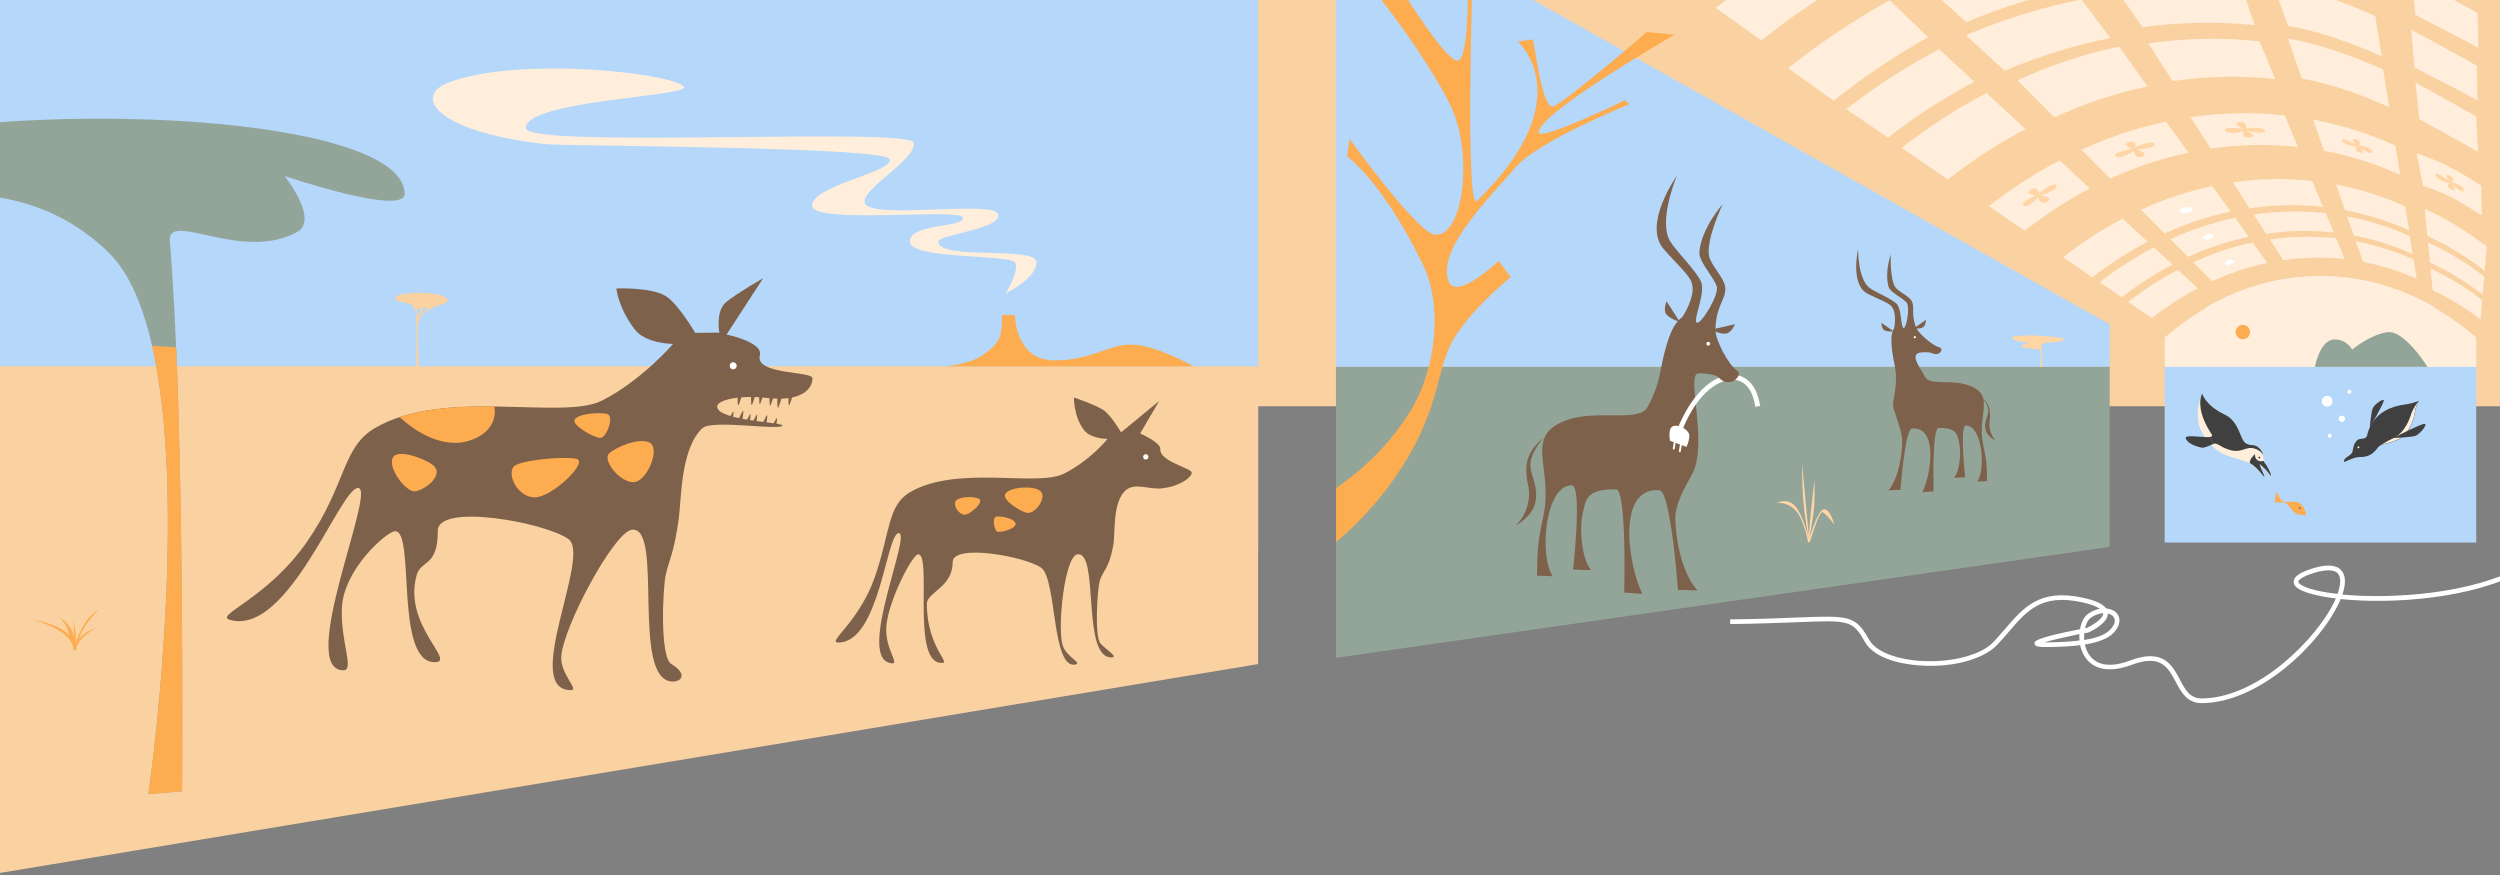 <svg width="1600" height="560" xmlns="http://www.w3.org/2000/svg">
 <rect width="100%" height="100%" fill="#808080" stroke="none"/>
 <style type="text/css">.st0{fill:#FFFFFF;}
	.st1{fill:#FAD1A0;}
	.st2{fill:#B4D7FA;}
	.st3{fill:#FFD5A6;}
	.st4{fill:#FFEEDB;}
	.st5{fill:#FDAC4F;}
	.st6{fill:#7D614A;}
	.st7{fill:#404040;}
	.st8{fill:#93A598;}
	.st9{clip-path:url(#SVGID_2_);}
	.st10{fill:none;stroke:#FFFFFF;stroke-width:3;stroke-miterlimit:10;}</style>

 <g>
  <title>background</title>
  <rect fill="none" id="canvas_background" height="562" width="1602" y="-1" x="-1"/>
 </g>
 <g>
  <title>Layer 1</title>
  <g id="svg_1">
   <path id="svg_2" d="m1409,450c-9.3,0 -13,-7 -16.6,-13.7c-4.9,-9.2 -9.5,-17.9 -28.4,-10.7c-6.8,2.6 -23.4,7 -30.7,-7c-0.9,-1.8 -1.6,-3.7 -2,-5.7c-5.5,0.7 -12.1,1.1 -19.9,1.2c-7.2,0.1 -9.2,-0.4 -9.3,-2.2c-0.1,-1.4 -0.3,-3.5 29.1,-9.2c0.8,-4.4 2.6,-8.1 5.4,-10c2.4,-1.7 4.9,-2.6 7.3,-3.1c-1.9,-1.3 -5.4,-2.9 -11.7,-4.2c-25.6,-5.5 -34.9,5.3 -46.7,19.1c-2.4,2.8 -4.8,5.6 -7.5,8.4c-8.1,8.6 -29.3,15.6 -54.4,12.5c-15.2,-1.9 -25.9,-7.1 -30.2,-14.8c-7.7,-13.8 -10.4,-13.7 -42.9,-12.4c-11,0.4 -24.8,1 -43.2,1.2l0,-3c18.4,-0.2 32.1,-0.7 43.1,-1.2c32.8,-1.3 37.1,-1.4 45.7,14c3.7,6.7 13.9,11.5 27.9,13.3c20.9,2.6 43.2,-2.4 51.8,-11.6c2.6,-2.8 5,-5.6 7.4,-8.3c11.9,-13.9 22.2,-26 49.6,-20.1c8.1,1.7 13.1,4 15.1,6.9c2.5,0.2 4.6,1.1 6.1,2.3c2.6,2.3 3.2,5.8 1.5,9.3c-2.9,5.9 -9.2,9.6 -21.2,11.5c0.4,1.7 0.9,3.3 1.7,4.8c4.4,8.5 14,10.4 27,5.5c21.4,-8.1 27.1,2.7 32.1,12.1c3.4,6.5 6.4,12.1 13.9,12.1c16,0 34.5,-7.9 52,-22.3c14.7,-12.1 27.6,-27.7 33.6,-40.9c0.1,-0.3 0.2,-0.5 0.3,-0.8c-11.5,-1.4 -20.2,-3.7 -24.2,-6.4c-2.6,-1.8 -2.9,-3.7 -2.7,-4.9c0.5,-3.1 4.5,-5.6 12.7,-8.1c8.7,-2.6 14.7,-2.1 17.8,1.5c2.8,3.2 3,8.5 0.6,15.4c32.1,3.1 83.7,-0.5 115.2,-18.3l1.5,2.6c-32.8,18.5 -85.1,22 -117.8,18.6c-0.2,0.5 -0.5,1.1 -0.7,1.7c-12.3,27.1 -51.8,64.9 -88.3,64.9zm-100.7,-38.9c0.8,0 1.9,0 3.1,0c7.7,-0.1 14.1,-0.5 19.5,-1.2c-0.1,-1.4 -0.2,-2.7 -0.1,-4.1c-9,1.9 -17.8,3.9 -22.5,5.3zm25.6,-5.8c-0.1,1.4 -0.1,2.8 0,4.3c10.7,-1.7 16.5,-4.8 18.9,-9.8c1.1,-2.3 0.8,-4.3 -0.8,-5.7c-0.8,-0.7 -1.8,-1.2 -3,-1.4c0.1,6.3 -11.1,11.5 -12.4,12.1l-0.3,0.1c-0.8,0.1 -1.6,0.2 -2.4,0.4zm12.1,-12.9c-2.4,0.2 -5.1,1 -7.7,2.8c-1.8,1.2 -3.2,3.8 -3.9,6.9c0.4,-0.1 0.8,-0.1 1.1,-0.2c4.3,-2 10.8,-6.2 10.5,-9.5c0,0 0,0 0,0zm144.2,-27.4c-2.4,0 -5.3,0.5 -8.7,1.5c-9.7,2.9 -10.5,5.3 -10.6,5.7c-0.1,0.7 0.9,1.5 1.5,1.9c3.8,2.6 12.3,4.7 23.6,6c2.2,-6.1 2.3,-10.7 0.2,-13.1c-1.1,-1.3 -3.2,-2 -6,-2z" class="st0"/>
  </g>
  <rect id="svg_3" height="331" width="1490.6" class="st1" y="-71" x="109.9"/>
  <polygon id="svg_4" points="1385.4,230.9 1385.4,347.2 1584.8,347.2 1584.8,229.7 " class="st2"/>
  <polygon id="svg_5" points="855,234.8 1350.2,234.8 1350.2,207.6 855,-71 " class="st2"/>
  <path id="svg_6" d="m1305.4,237.5c0,0 1.8,-13.7 -0.5,-13.9c-2.2,-0.3 -11.3,-0.8 -11.2,-1.9c0,-1.3 4.9,-2.2 4.9,-2.2s-11,-1.1 -11,-3.3c0,-3 33.2,-1 33.2,0.9c0,2.7 -14.3,1.1 -14.3,4c0,2.8 0.6,14.7 0.6,14.7l-1.7,1.7z" class="st3"/>
  <path id="svg_7" d="m1385.4,216l0,18.8l172.9,0l0,-38.2c-22.3,-12.8 -46.9,-19.9 -72.8,-19.9c-37,0 -71.4,14.5 -100.1,39.3z" class="st4"/>
  <path id="svg_8" d="m1584.8,216l0,18.8l-172.9,0l0,-38.2c22.3,-12.8 46.9,-19.9 72.8,-19.9c37,0 71.4,14.5 100.1,39.3z" class="st4"/>
  <ellipse id="svg_9" ry="1.3" rx="1.3" cy="278.9" cx="1491" class="st0"/>
  <circle id="svg_10" r="2" cy="268" cx="1498.8" class="st0"/>
  <circle id="svg_11" r="3.4" cy="256.8" cx="1489.4" class="st0"/>
  <path id="svg_12" d="m1504.9,250.7c0,0.7 -0.6,1.3 -1.3,1.3c-0.7,0 -1.3,-0.6 -1.3,-1.3c0,-0.7 0.6,-1.3 1.3,-1.3c0.7,0 1.3,0.6 1.3,1.3z" class="st0"/>
  <g id="svg_13">
   <path id="svg_14" d="m1470.2,329c-2.9,-1.1 -5.4,-6 -7.7,-7.2c-1.2,-0.6 -6.6,-0.2 -6.6,-0.2l0.9,-7.2c0,0 2.7,6.1 4.7,6.7c0.9,0.3 6.6,-0.2 8.3,0.1c4,0.7 6.2,6.6 6.2,8.5c0,0.1 -3.9,0 -5.8,-0.7z" class="st5"/>
   <circle id="svg_15" r="0.6" cy="325.1" cx="1471.8" class="st6"/>
  </g>
  <path id="svg_16" d="m1424,265.4c9.3,4.5 9.5,15.8 13.2,18.2c3.7,2.4 5.5,-0.2 8.9,3.4c3.9,4.1 1.5,7.3 3.3,9.4c1.8,2 4.9,8.1 3.8,8.4c0,0 -1.3,-2.1 -3.3,-4.2c-1.8,-1.9 -3.7,-3.5 -3.7,-3.5s0.2,1.4 1.2,3.7c0.9,1.9 2.2,4.5 1.8,4.6c-0.7,0.1 -4.7,-7 -11.1,-9.7c-9.2,-3.9 -18.7,-2.4 -28.2,-17.9c-7.3,-11.8 -0.5,-25.8 -0.5,-25.8s1.7,7.2 14.6,13.4z" class="st4"/>
  <ellipse id="svg_17" ry="0.6" rx="0.6" cy="292.5" cx="1446" class="st7" transform="matrix(0.618,-0.786,0.786,0.618,322.433,1248.637) "/>
  <path id="svg_18" d="m1448.8,295c-0.9,0.2 -2.6,0.5 -3.9,-0.4c-2.1,-1.4 -1.7,-4.1 -1.7,-4.1s-2.3,2.4 -2.9,3.7c-0.3,0.6 -0.4,1.4 -0.5,2.1c5.4,3.1 8.8,9 9.4,8.9c0.4,0 -1,-2.7 -1.8,-4.6c-1,-2.3 -1.2,-3.7 -1.2,-3.7s1.9,1.7 3.7,3.5c2,2.1 3.3,4.2 3.3,4.2c1,-0.3 -2.1,-6.4 -3.8,-8.4c-0.3,-0.3 -0.5,-0.7 -0.6,-1.2z" class="st7"/>
  <path id="svg_19" d="m1414.2,279.7c-4.5,0.5 -16.5,-2 -15.3,1c0.6,1.7 3.3,4.3 10.1,5.8c1.8,0.4 5.2,-1.5 7.9,-2.5" class="st7"/>
  <path id="svg_20" d="m1415.5,278c0.7,1.1 0,1.5 -1.4,1.7l2.7,4.3c1.8,-0.6 4.5,1.6 6.4,2.5c12.1,5.6 13.1,-2.2 20.9,1c2.3,1 3.7,2.5 4.3,3.8c-0.2,-1.3 -0.8,-2.7 -2.3,-4.3c-3.4,-3.5 -5.2,-1 -8.9,-3.4c-3.7,-2.4 -3.9,-13.7 -13.2,-18.2c-12.9,-6.1 -14.6,-13.6 -14.6,-13.6s-0.3,0.5 -0.6,1.5c-1,3.1 -2.1,11.4 6.7,24.7z" class="st7"/>
  <g id="svg_21">
   <path id="svg_22" d="m1516.6,273.8c0,0 0.9,-10.2 2,-12.6c1,-2.3 6.5,-6.3 7,-5c0.5,1.2 -9,17.6 -9,17.6z" class="st7"/>
   <path id="svg_23" d="m1541,258.6c-4.3,0.7 -21.8,1.9 -26.1,20.2c-0.7,2.8 -4.4,1.3 -6.2,2.9c-2.7,2.5 -2.6,5.3 -3.1,7.3c-0.7,2.8 -5.7,3.7 -5.5,6.4c0.1,0.9 6.1,-3 10.1,-2.9c8.1,0.2 10.5,-5 12.2,-6.7c2,-2.1 10.9,-2.2 15.5,-6.5c6.9,-6.4 7.4,-14.7 8.1,-17.6c0.7,-3 2.2,-5.2 2.2,-5.2s-4.2,1.6 -7.2,2.1z" class="st7"/>
   <path id="svg_24" d="m1531.2,280.7c-2.8,1.3 -6.1,3.3 -7.8,4.3c3.2,-1.5 10.4,-2.1 14.4,-5.8c6.9,-6.4 7.4,-14.6 8.1,-17.6c0.7,-3 2.2,-5.2 2.2,-5.2s-2.9,3.4 -4.7,7.9c-0.9,2.7 -3.9,12.8 -12.2,16.4z" class="st4"/>
   <path id="svg_25" d="m1531.7,280.3c0,0 11.5,-0.4 14.3,-1.4c2.6,-1 7.5,-6.9 6,-7.6c-1.4,-0.8 -20.3,9 -20.3,9z" class="st7"/>
   <circle id="svg_26" r="0.6" cy="286.3" cx="1509.4" class="st0"/>
  </g>
  <path id="svg_27" d="m1553.6,234.8l-72.1,0c0,0 3.3,-17.7 12.8,-17.6c7.6,0.1 11.1,6.5 11.1,6.5s11.1,-9.3 22.2,-11.1c11.2,-1.8 26,22.2 26,22.2z" class="st8"/>
  <circle id="svg_28" r="4.6" cy="212.5" cx="1435.4" class="st5"/>
  <g id="svg_29">
   <polygon id="svg_30" points="855,421 1350.2,350 1350.2,234.8 855,234.8  " class="st8"/>
  </g>
  <path id="svg_31" d="m1432.8,72.5c-10.4,0.2 -20.7,1 -30.9,2.5c4.3,6.6 8.6,13.3 13,20.1c9.3,-1.4 18.8,-2.1 28.4,-2.3c9.2,-0.2 18.4,0.3 27.4,1.3l-8.4,-20.2c-9.7,-1.1 -19.5,-1.6 -29.5,-1.4z" class="st4"/>
  <path id="svg_32" d="m1411.9,24.8c-12.4,0.2 -24.8,1.2 -37,3c5.1,7.9 10.3,15.9 15.6,24.1c11.2,-1.6 22.5,-2.6 34,-2.8c11.1,-0.2 20.9,0.4 31.7,1.5l-10.1,-24.2c-11.6,-1.2 -22.3,-1.8 -34.2,-1.6z" class="st4"/>
  <path id="svg_33" d="m1394.2,-9.6c-13.4,0.2 -26.7,1.3 -39.8,3c5.5,7.9 11.1,15.9 16.8,24c12.1,-1.6 24.3,-2.6 36.6,-2.8c11.9,-0.2 23.7,0.3 35.3,1.5l-8.8,-25.3c-12.6,-1.1 -27.2,-0.6 -40.1,-0.4z" class="st4"/>
  <path id="svg_34" d="m1386.3,77.8c-18.6,3.9 -36.7,10 -54.2,18l18.4,18.5c16.2,-7.4 32.9,-13 50.1,-16.6l-14.3,-19.9z" class="st4"/>
  <path id="svg_35" d="m1487.4,96.5c16.9,3.2 33.1,8.4 48.7,15.4l-3,-18.8c-16.8,-7.5 -34.4,-13.1 -52.7,-16.6l7,20z" class="st4"/>
  <path id="svg_36" d="m1318.1,102.6c-15.7,8.3 -30.8,18.1 -45.2,29.3l22.9,15.8c13.3,-10.4 27.3,-19.5 41.7,-27.1l-19.4,-18z" class="st4"/>
  <path id="svg_37" d="m1415.7,180c11.4,-5.2 23.2,-9.2 35.4,-11.7l-9.4,-13.1c-13.1,2.8 -25.8,7 -38.1,12.7l12.1,12.1z" class="st4"/>
  <path id="svg_38" d="m1452.7,153.3c2.9,4.4 5.7,8.8 8.6,13.2c6.6,-0.9 13.2,-1.5 19.9,-1.6c6.6,-0.1 13.1,0.2 19.4,0.9l-5.5,-13.3c-6.8,-0.8 -13.8,-1.1 -20.8,-1c-7.3,0.1 -14.5,0.7 -21.6,1.8z" class="st4"/>
  <path id="svg_39" d="m1512.4,167.6c11.9,2.3 23.4,5.9 34.3,10.9l-2,-12.4c-11.8,-5.3 -24.2,-9.2 -37,-11.7l4.7,13.2z" class="st4"/>
  <path id="svg_40" d="m1377.1,203.6c9.4,-7.3 19.3,-13.7 29.5,-19.1l-12.8,-11.8c-11,5.8 -21.7,12.7 -31.8,20.6l15.1,10.3z" class="st4"/>
  <path id="svg_41" d="m1343.8,180.6l14.1,9.7c10.3,-8.1 21.2,-15.1 32.5,-21l-11.9,-11c-12.1,6.3 -23.7,13.8 -34.7,22.3z" class="st4"/>
  <path id="svg_42" d="m1502.1,138.5l4.3,12.2c13.1,2.5 25.7,6.5 37.7,11.9l-1.8,-11.5c-12.8,-5.7 -26.2,-10 -40.2,-12.6z" class="st4"/>
  <path id="svg_43" d="m1389,153.1l11.3,11.3c12.5,-5.7 25.5,-10.1 38.9,-12.9l-8.7,-12.2c-14.3,3.1 -28.2,7.7 -41.5,13.8z" class="st4"/>
  <path id="svg_44" d="m1465.7,135.4c-7.9,0.1 -15.7,0.8 -23.4,1.9c2.7,4.1 5.3,8.2 8,12.3c7.2,-1 14.6,-1.7 22,-1.8c7.2,-0.1 14.3,0.3 21.3,1l-5.1,-12.3c-7.6,-0.9 -15.1,-1.3 -22.8,-1.1z" class="st4"/>
  <path id="svg_45" d="m1486.7,132.4l-6.9,-16.6c-8.2,-0.9 -16.5,-1.3 -25,-1.2c-8.7,0.1 -17.3,0.9 -25.8,2.1c3.6,5.5 7.1,11 10.7,16.6c7.9,-1.1 15.8,-1.8 23.8,-2c7.9,-0.1 15.6,0.3 23.2,1.1z" class="st4"/>
  <path id="svg_46" d="m1539.3,132.1c-14.1,-6.4 -29,-11.1 -44.3,-14l5.8,16.4c14.2,2.7 27.9,7 41,12.9l-2.5,-15.3z" class="st4"/>
  <path id="svg_47" d="m1415.9,119.1c-15.7,3.3 -30.9,8.4 -45.7,15.1l15.1,15.2c13.6,-6.2 27.8,-10.9 42.3,-14l-11.7,-16.3z" class="st4"/>
  <path id="svg_48" d="m1374.5,154.7l-16,-14.8c-13.2,6.9 -25.9,15.2 -38.1,24.7l18.7,12.9c11.3,-8.8 23.1,-16.4 35.4,-22.8z" class="st4"/>
  <path id="svg_49" d="m1473.2,50.3c20.1,3.8 37.4,10 55.9,18.3l-3.9,-24.1c-20.2,-9 -39.2,-15.8 -61,-19.9l9,25.7z" class="st4"/>
  <path id="svg_50" d="m1464.3,16.5c21.5,4.1 40.2,10.7 60,19.6l-4.1,-25.8c-21.6,-9.7 -42.1,-16.9 -65.6,-21.3l9.7,27.5z" class="st4"/>
  <path id="svg_51" d="m1246.6,114.9c15.8,-12.4 32.5,-23.2 49.7,-32.3l-25,-23.1c-18.8,9.9 -36.9,21.6 -54.2,35.1l29.5,20.3z" class="st4"/>
  <path id="svg_52" d="m1314.8,75.1c19.3,-8.8 39.2,-15.5 59.7,-19.8l-18.3,-25.5c-22.3,4.7 -44.1,12 -65,21.6l23.6,23.7z" class="st4"/>
  <path id="svg_53" d="m1282.9,45.3c21.9,-9.3 44.6,-16.4 67.8,-20.9l-18.6,-24.7c-22.3,4.4 -47.3,11.5 -73.9,22.8l24.7,22.8z" class="st4"/>
  <path id="svg_54" d="m1258.3,14.2c23.9,-10 48.6,-17.6 74,-22.6l-20.3,-26.6c-27.7,5.4 -54.6,13.7 -80.6,24.5l26.9,24.7z" class="st4"/>
  <path id="svg_55" d="m1181.6,69.8l26.7,18.3c17.6,-13.7 36.1,-25.7 55.3,-35.8l-22.5,-20.8c-20.6,10.8 -40.5,23.6 -59.5,38.3z" class="st4"/>
  <path id="svg_56" d="m1144.4,43.7l29.2,20.8c19.3,-15.5 39.5,-29.1 60.5,-40.6l-24.6,-23.7c-22.6,12.3 -44.4,26.9 -65.1,43.5z" class="st4"/>
  <path id="svg_57" d="m1098.1,5.1l29.2,20.8c19.3,-15.5 39.5,-29.1 60.5,-40.6l-24.6,-23.7c-22.7,12.3 -44.4,26.8 -65.1,43.5z" class="st4"/>
  <path id="svg_58" d="m1403,133.5c0.4,1.1 -1,2.4 -3.2,2.9c-2.2,0.5 -4.3,0.1 -4.7,-0.9c-0.4,-1.1 1,-2.4 3.2,-2.9c2.2,-0.5 4.3,-0.1 4.7,0.9z" class="st0"/>
  <path id="svg_59" d="m1416.5,150.8c0.3,0.9 -0.9,2 -2.7,2.4c-1.8,0.5 -3.6,0.1 -3.9,-0.8c-0.3,-0.9 0.9,-2 2.7,-2.4c1.8,-0.5 3.5,-0.1 3.9,0.8z" class="st0"/>
  <path id="svg_60" d="m1429.7,167.1c0.3,0.8 -0.8,1.8 -2.4,2.2c-1.6,0.4 -3.2,0.1 -3.5,-0.7c-0.3,-0.8 0.8,-1.8 2.4,-2.2c1.6,-0.4 3.2,-0.1 3.5,0.7z" class="st0"/>
  <path id="svg_61" d="m1303.2,125.1c0,0 -8.4,-0.7 -3.3,-3.8c4.2,-2.6 5,2.5 5,2.5s8.3,-7.3 10.8,-5.3c3.2,2.6 -9.9,6.7 -9.9,6.7s9.2,0.5 4.3,3.8c-4.5,3.1 -5.5,-2.9 -5.5,-2.9s-6.8,7.5 -9.4,5.6c-3.3,-2.4 8,-6.6 8,-6.6z" class="st3"/>
  <path id="svg_62" d="m1364.7,95.2c0,0 -7.8,-2.4 -2.1,-4.3c4.8,-1.6 4.2,3.3 4.2,3.3s10,-4.8 11.9,-2.4c2.3,2.9 -11,3.9 -11,3.9s8.7,2.7 2.8,4.6c-4.4,1.4 -4.8,-3.8 -4.8,-3.8s-8.9,5.8 -11.6,3.6c-3.1,-2.5 10.6,-4.9 10.6,-4.9z" class="st3"/>
  <path id="svg_63" d="m1435.2,82.4c0,0 -7.6,-4.1 -1.5,-4.2c4.8,-0.1 3.8,3.9 3.8,3.9s10.8,-1.2 12.1,1.4c1.6,3 -11.5,0.2 -11.5,0.2s7.6,3.8 1.4,4.2c-5.8,0.4 -3.5,-4 -3.5,-4s-9.9,2.8 -11.9,-0.2c-2.2,-3 11.1,-1.3 11.1,-1.3z" class="st3"/>
  <path id="svg_64" d="m1508.1,92.7c0,0 -4.9,-4.5 -0.3,-3.5c4.1,0.9 2,3.8 2,3.8s7.9,1.3 8.4,3.9c0.6,3.4 -8.1,-2.5 -8.1,-2.5s4.9,4.5 0.3,3.2c-4.2,-1.1 -2.1,-3.8 -2.1,-3.8s-8,-0.8 -9.3,-3.7c-1.4,-3.2 9.1,2.6 9.1,2.6z" class="st3"/>
  <path id="svg_65" d="m1158.3,347l-1.2,0c0,0 -0.6,-5.9 -4.6,-15.2c-4.8,-11 -15.3,-10 -15.3,-10s7.2,-3.8 12.4,2.9c4.3,5.5 7.7,18.6 7.7,18.6s-2.5,-13.5 -3.2,-22.8c-0.8,-10.6 -0.8,-24.2 -0.8,-24.2l4.3,45.9c0,0 0.8,-9.8 1.6,-17.1c0.8,-7.3 2.1,-18.1 2.1,-18.1s0.2,9.8 -0.2,16.3c-0.5,9.3 -3.5,21.9 -3.5,21.9s5.8,-18.9 9.6,-19.3c4.1,-0.4 6.8,9.8 6.8,9.8s-6.2,-8 -7.8,-7.9c-2.3,0.1 -7.9,19.2 -7.9,19.2z" class="st3"/>
  <g id="svg_66">
   <polygon id="svg_67" points="-14,401.6 175.6,408.9 805.2,351.8 805.2,-46.3 -14,-33  " class="st2"/>
   <path id="svg_68" d="m253,190.8c0,4.2 12.5,0.2 13.1,9.9c0.7,9.9 0,56.9 0,56.9l3.1,-6.7c0,0 -3,-38.9 -1.5,-44.9c1.1,-4.3 5.1,-6.5 7.9,-8.4c2.9,-1.9 10.9,-3.1 10.9,-5.1c0.1,-6.6 -33.5,-6.4 -33.5,-1.7zm14.3,12.8l-0.6,-5.7l2.9,-0.4l-2.3,6.1zm1.4,-1.4l2.1,-4.9l3.3,-0.5l-5.4,5.4z" class="st1"/>
   <path id="svg_69" d="m643.5,187.8c0,0 19.9,-9.4 19.9,-20c0,-10.6 -62.6,-0.9 -62.8,-13.2c-0.1,-4.5 40.6,-8 38.2,-17.4c-2.4,-9.4 -79.5,3.4 -85.1,-6.8c-4.6,-8.3 33.9,-28.9 31,-39.1c-2.9,-10.2 -247.5,4.1 -248.1,-9.4c-0.7,-17.8 108.1,-20.3 101,-26.6c-10.2,-9.1 -106.3,-19.2 -150.5,-2.5c-22.5,8.5 -9.6,31.1 61.3,39.4c11.7,1.4 218.7,1.5 221,9.7c2.4,8.2 -48.5,16.5 -49.7,29.4c-1.2,12.9 96.7,1.3 96.7,8.2c0,6.3 -34.1,3.4 -34.1,15.1c0,11.8 65.1,7.8 67.5,13.7c2.4,6 -6.3,19.5 -6.3,19.5z" class="st4"/>
   <polygon id="svg_70" points="805.2,234.4 -14,234.4 -14,561 805.2,425  " class="st1"/>
   <path id="svg_71" d="m604.9,234.5l159.1,0c0,0 -24.5,-14 -40.4,-14c-14.4,0 -25.5,10.4 -49.4,10.1c-24.5,-0.3 -24.7,-29 -24.7,-29l-8.2,0c0,13.8 -0.9,17.6 -12.5,25.8c-8.1,5.7 -23.9,7.1 -23.9,7.1z" class="st5"/>
   <g id="svg_72">
    <path id="svg_73" d="m147.1,396.7c-10.3,-3 23.9,-13.2 49.4,-50c25.5,-36.9 22.2,-60.4 43.6,-72.8c44.4,-25.9 119.5,-4.8 144.9,-17.4c25.4,-12.7 45.8,-36.4 45.8,-36.4s-17.6,0 -24.7,-9.4c-10.7,-14.3 -11.6,-26.1 -11.6,-26.1s22.2,-0.9 31.6,4.9c8,5 18.8,23.5 18.8,23.5l15.5,-0.1c0,0 -2.7,-13.9 4.5,-19.7c7.6,-6.1 23.5,-15.1 23.5,-15.1l-23.4,36c0,0 23.6,4.8 21.3,13.3c-3.3,12.6 33.7,10 33.7,14.7c0,4.7 -4.2,15.4 -29,12.6c-18.3,-2.1 -32,1.4 -32,5.5c0,9.3 44,10 41.7,12.3c-3,3 -45,-4.1 -51.1,1.5c-14.1,12.9 -13.5,45.7 -15.2,57.9c-3.1,22.4 -5.9,25.5 -8.3,35.8c-1.8,7.5 -4.1,52.7 3.6,57.3c10.2,6.1 6.7,11.2 1,11.2c-27.6,0 -5.3,-101 -26.6,-97.1c-11.6,2.1 -44.2,63.1 -44.9,81.5c-0.4,11 11.6,21.1 6.2,21.1c-31.9,0 13.3,-86.1 -1.6,-96.7c-14.8,-10.6 -83.6,-23.3 -83.6,-5.3c0,23.6 -10.7,18.2 -13.6,28.6c-8.8,32 25.9,55.5 11.6,55.5c-26.1,0 -12.1,-85.2 -25.6,-83.8c-5.3,0.5 -32.7,24.3 -33.8,49.1c-0.9,21.9 8.2,39.9 1,39.9c-30,0 21.1,-115.7 9.5,-116.7c-11.4,-1 -44.6,95.2 -82.2,84.4z" class="st6"/>
    <path id="svg_74" d="m328.7,298.7c-4.2,5.2 2.5,19.6 13.6,19.6c11.1,0 35,-23 26.5,-24.7c-8.5,-1.7 -36.7,0.9 -40.1,5.1z" class="st5"/>
    <path id="svg_75" d="m296.3,283c12.3,-2.2 22.2,-10.5 20.1,-22.9c-20.5,-0.2 -42,0.7 -60.6,6.8c13.5,12.6 28.5,18.2 40.5,16.1z" class="st5"/>
    <path id="svg_76" d="m389.8,290.2c-4.4,4.4 6.8,18.4 15.5,18.4c8.7,0 17.4,-21.3 10.7,-25.2c-6.8,-3.8 -22.3,3 -26.2,6.8z" class="st5"/>
    <path id="svg_77" d="m367.7,268.7c-1.7,3.5 12.6,11.6 16.5,11.6c3.9,0 9.7,-14.5 3.9,-15.5c-5.8,-1 -18.4,0 -20.4,3.9z" class="st5"/>
    <path id="svg_78" d="m253.2,291.2c-8,4 5.8,24.2 12.6,23.2c5.8,-0.8 17.3,-9.2 12.6,-15.5c-2.9,-3.8 -19.4,-10.6 -25.2,-7.7z" class="st5"/>
    <path id="svg_79" d="m471.5,234.1c0,1.3 -1,2.3 -2.3,2.3c-1.3,0 -2.2,-1 -2.2,-2.3c0,-1.2 1,-2.3 2.2,-2.3c1.3,0.1 2.3,1.1 2.3,2.3z" class="st0"/>
    <path id="svg_80" d="m472.1,253.5c0,0 -0.2,6 0.4,5.9c0.5,-0.1 2.2,-5.9 2.2,-5.9l-2.6,0z" class="st6"/>
    <path id="svg_81" d="m480.7,253.3c0,0 -0.2,6 0.4,5.9c0.5,-0.1 2.2,-5.9 2.2,-5.9l-2.6,0z" class="st6"/>
    <path id="svg_82" d="m485.9,252.7c0,0 -0.2,6 0.4,5.9c0.5,-0.1 2.2,-5.9 2.2,-5.9l-2.6,0z" class="st6"/>
    <path id="svg_83" d="m492.5,253.7c0,0 -0.2,6 0.4,5.9c0.5,-0.1 2.2,-5.9 2.2,-5.9l-2.6,0z" class="st6"/>
    <path id="svg_84" d="m497.5,254.3c0,0 -0.2,6.7 0.4,6.6c0.5,-0.1 2.5,-6.6 2.5,-6.6l-2.9,0z" class="st6"/>
    <path id="svg_85" d="m504.6,253.5c0,0 -0.2,6 0.4,5.9c0.5,-0.1 2.2,-5.9 2.2,-5.9l-2.6,0z" class="st6"/>
    <path id="svg_86" d="m496.7,272.6c0,0 0.9,-5.1 0.5,-5.1c-0.4,0 -2.7,4.7 -2.7,4.7l2.2,0.4z" class="st6"/>
    <path id="svg_87" d="m490.5,270.8c0,0 0.9,-5.1 0.4,-5.1c-0.4,0 -2.6,4.8 -2.6,4.8l2.2,0.3z" class="st6"/>
    <path id="svg_88" d="m484,270.5c0,0 0.9,-5.1 0.4,-5.1c-0.4,0 -2.7,4.8 -2.7,4.8l2.3,0.3z" class="st6"/>
    <path id="svg_89" d="m479.8,270.1c0,0 0.9,-5.1 0.4,-5.1c-0.4,0 -2.6,4.8 -2.6,4.8l2.2,0.3z" class="st6"/>
    <path id="svg_90" d="m475.1,268.7c0,0 1,-5.7 0.5,-5.7c-0.5,0 -3,5.4 -3,5.4l2.5,0.3z" class="st6"/>
    <path id="svg_91" d="m468.9,268.5c0,0 0.9,-5.1 0.4,-5.1c-0.4,0 -2.7,4.8 -2.7,4.8l2.3,0.3z" class="st6"/>
   </g>
   <g id="svg_92">
    <path id="svg_93" d="m95,508.2c0,0 41,-282.4 -25.8,-346.9c-82.5,-79.7 -198.3,0 -202,-37.5c-6.2,-62.2 389.4,-65.4 391.8,0c0.6,15.1 -76.9,-11.2 -76.9,-11.2s22.5,28.1 7.9,36c-35.8,19.3 -83,-14.4 -81.3,5.9c9.7,115.6 7.8,351.9 7.8,351.9l-21.5,1.8z" class="st8"/>
    <path id="svg_94" d="m95,508.2l21.6,-1.8c0,0 1.3,-162.7 -3.8,-284.1l-15.5,-1c24.1,105.1 -2.3,286.9 -2.3,286.9z" class="st5"/>
   </g>
   <g id="svg_95">
    <path id="svg_96" d="m536.4,411.2c-7.3,-0.1 13.3,-12.9 23.4,-41.6c10,-28.7 8.1,-46.1 22.6,-54.6c30.2,-17.6 81.2,-3.2 98.4,-11.8c17.2,-8.6 28,-22.3 28,-22.3s-10.8,0 -15.1,-5.7c-6.6,-8.7 -6.4,-20.8 -6.4,-20.8s12.9,4.3 18.7,7.9c4.9,3.1 11.5,14.4 11.5,14.4l24.4,-20.1l-12.2,20.8c0,0 13.3,5.9 12.9,10c-0.7,7.9 20.1,12.2 20.1,15.1c0,2.9 -7.2,8.6 -18.7,10c-8.5,1.1 -17.7,-4 -23.7,1.4c-8.6,7.9 -6.3,27.5 -7.9,35.7c-2.9,15.1 -6.6,15.4 -8.6,22.3c-1.4,5 -3.6,35.9 0.7,40.2c4.3,4.3 11,8.3 7.2,8.6c-19.9,1.4 -7.8,-68.5 -22.3,-65.9c-7.9,1.4 -12.9,46.1 -9.3,58.2c2.2,7.2 12.2,11.2 8.6,12.2c-15.8,4.3 -12.2,-54.6 -22.3,-61.8c-10,-7.2 -56.7,-15.8 -56.7,-3.6c0,16.1 -16.5,19.3 -16.5,26.6c0,29.8 18,39.5 7.9,37.7c-17.5,-3.1 -4.5,-70.2 -13.6,-69.3c-3.6,0.4 -18,27.8 -20.1,44.5c-2.1,16.7 10.9,27.7 1.4,24.8c-19.4,-6.1 14.4,-82.2 6.5,-82.9c-8,-0.7 -12.3,70.4 -38.9,70z" class="st6"/>
    <path id="svg_97" d="m735,292.4c0,1 -0.8,1.7 -1.7,1.7c-1,0 -1.7,-0.8 -1.7,-1.7c0,-1 0.8,-1.7 1.7,-1.7c0.9,-0.1 1.7,0.7 1.7,1.7z" class="st0"/>
    <path id="svg_98" d="m611.6,320.7c-1.7,3.3 2.3,8.7 5.8,8.7c3.5,0 13.4,-8.7 8.7,-10.4c-4.6,-1.8 -13.3,-0.7 -14.5,1.7z" class="st5"/>
    <path id="svg_99" d="m643.2,316.5c-1.3,4 10.1,10.9 14,11.7c5.4,1.1 13.2,-10.1 8.6,-14c-4.7,-3.9 -21,-2.3 -22.6,2.3z" class="st5"/>
    <path id="svg_100" d="m637.5,330.7c-2.9,0.9 -0.9,8.7 0.6,9.5c2.2,1.1 13.4,-2.2 11.7,-5.6c-1.7,-3.4 -10.6,-4.5 -12.3,-3.9z" class="st5"/>
   </g>
   <path id="svg_101" d="m62,401.5c0,0 -4.2,1.7 -6.6,3.3c-3,2 -4.9,3.9 -4.9,3.9s1.2,-3.5 3.6,-7.4c2.5,-4 8.9,-11.3 8.9,-11.3s-10.1,6 -14.6,22.1c0.4,-7.7 -1.3,-15 -1.3,-15l0.3,10.7c0,0 -0.5,-3.6 -2.8,-6.7c-2.7,-3.7 -5.9,-5.6 -5.9,-5.6s3.2,4 4.2,6.3c0.7,1.6 1.7,5 1.7,5s-3.1,-3.6 -9.6,-6.3c-7.2,-3 -14.6,-4 -14.6,-4s26.6,6.3 26.6,19.6c0,0 1.7,-0.1 1.7,-0.1c0.2,-7.5 13.3,-14.5 13.3,-14.5z" class="st5"/>
  </g>
  <g id="svg_102">
   <path id="svg_103" d="m1550.8,118.9c16.3,5.5 23.2,9.9 37.6,19l-0.4,-19.1c-15.6,-9.8 -23.8,-14.8 -41.4,-20.7l4.2,20.8z" class="st4"/>
   <path id="svg_104" d="m1567.6,115.9c0,0 -4.2,-5.2 0.2,-3.5c3.9,1.4 1.4,4.1 1.4,4.1s7.7,2.4 7.7,5.1c0.1,3.4 -7.7,-3.6 -7.7,-3.6s4.3,5.1 -0.2,3.3c-4,-1.7 -1.5,-4 -1.5,-4s-7.9,-1.9 -8.7,-5c-0.8,-3.6 8.8,3.6 8.8,3.6z" class="st3"/>
   <path id="svg_105" d="m1545.9,52.8l2.4,23.4c4,2.1 33.8,18.7 37.6,21l-1.1,-22.7c-4.5,-2.6 -34.2,-19.2 -38.9,-21.7z" class="st4"/>
   <path id="svg_106" d="m1543.1,19l2.2,24.1c4.8,2.8 35.6,18.2 40.3,21.3l-0.4,-22.2c-5.2,-3.5 -36.6,-20.1 -42.1,-23.2z" class="st4"/>
   <path id="svg_107" d="m1543.6,-14.7l2.2,24.1c4.8,2.8 35.6,18.2 40.3,21.3l-0.4,-22.2c-5.2,-3.4 -36.7,-20 -42.1,-23.2z" class="st4"/>
  </g>
  <g id="svg_108">
   <g id="svg_109">
    <path id="svg_110" d="m1265.5,308.2l6.2,-0.3c0,-10.6 -0.5,-13.9 -2.5,-23.6c-4,-19.1 8.3,-31.4 -9.3,-37.7c-11.9,-4.2 -25.3,0.7 -28.1,-5.8c-1.3,-3 -9,-12.5 -4.4,-14.7c2.1,-1 7.4,-0.8 8.7,-0.2c5.3,2.7 8.4,-2.8 4.8,-3.7c-4.2,-1.1 -13.1,-8.9 -14.5,-12.4c-3.7,-9 -0.6,-13.1 -3,-17.3c-1.9,-3.2 -8.7,-5.9 -10.6,-9c-3.4,-5.8 -2.7,-20.7 -2.7,-20.7s-4.2,11.9 -1.3,21c1.1,3.4 8.5,6.6 11.4,9.8c2.3,2.5 0,16.6 -1.9,16.3c-1.9,-0.4 -1.1,-12 -4.5,-15.5c-3.2,-3.2 -13.7,-7.5 -17.2,-10.1c-7.7,-5.6 -7.4,-24.9 -7.4,-24.9s-5.3,22.8 6.1,28.6c6.4,3.3 13.3,5.6 15.4,8.2c3.5,4.4 1.6,13.8 1.6,13.8c-2.7,4.1 -2.2,11.6 0.3,23.9c2.7,13.3 -2.1,22.8 -0.8,27.1c3.6,11.7 6,16.9 5.6,23.6c-0.7,11.6 -3.7,23.6 -8.8,29.2l7.7,-0.3c0,0 2.9,-38.9 7.3,-39.3c17.1,-1.3 12.2,29.9 6.7,40.8l7.2,-0.5c0,0 -1.1,-40.5 3.2,-40.6c12.2,-0.3 11.9,4.8 13,8.8c1.8,6.6 0.5,19.1 -3.2,23.1l7.2,-0.3c0,0 -3.7,-33.2 0.5,-33.2c10.5,0.1 12.7,28.1 7.3,35.9z" class="st6"/>
    <path id="svg_111" d="m1224.6,210.3l8,-5.6c0,0 0,3.7 -1.9,4.8c-1.8,1.1 -6.1,0.8 -6.1,0.8z" class="st6"/>
    <path id="svg_112" d="m1212.1,212.2l-8,-5.6c0,0 0,3.7 1.9,4.8c1.9,1 6.1,0.8 6.1,0.8z" class="st6"/>
    <path id="svg_113" d="m1268.5,254.3c0,0 4.5,3.4 5,9c0.5,5.6 -0.8,6.5 0,11.1c0.9,5.1 3.7,7.6 3.7,7.6s-5.5,-2.4 -6.5,-7.1c-1.1,-4.6 1.7,-8.5 1.8,-11.5c0.2,-4.5 -4,-9.1 -4,-9.1z" class="st6"/>
   </g>
   <circle id="svg_114" r="0.7" cy="215.8" cx="1225.5" class="st0"/>
  </g>
  <g id="svg_115">
   <path id="svg_116" d="m1095,211l15.4,-3.5c0,0 -2.3,5.6 -5.8,6c-3.4,0.6 -9.6,-2.5 -9.6,-2.5z" class="st6"/>
   <path id="svg_117" d="m1075.1,206.1l-8.5,-13.3c0,0 -2.3,5.6 -0.2,8.3c2.1,2.8 8.7,5 8.7,5z" class="st6"/>
   <path id="svg_118" d="m1087,238.9c3.7,-0.2 11.5,0.9 13.1,2.7c6.3,7.3 16.3,-0.9 11.4,-4.5c-5.7,-4.2 -13.6,-19.6 -13.6,-25.7c0,-15.8 7.3,-20.1 6.2,-27.9c-0.8,-5.9 -9.5,-14.2 -10.4,-20.1c-1.6,-10.9 8.8,-32.7 8.8,-32.7s-13.7,15.3 -14.9,30.7c-0.5,5.8 8.7,15.2 11.1,21.8c1.9,5.2 -10.3,25 -12.8,23.3c-2.6,-1.7 5.8,-18.7 2.8,-26.1c-2.9,-6.9 -16,-19.7 -19.7,-25.8c-8.1,-13.1 4.2,-42.1 4.2,-42.1s-22.1,31 -8.5,46.8c7.6,8.9 16.5,16.6 18.1,21.9c2.6,8.8 -6.1,21.7 -6.1,21.7c-6.6,4.6 -10.5,16 -14.3,36.1c-1.7,8.6 -4.8,15.6 -7.9,21.4c-5.6,10.2 -32.1,1.5 -51.6,8.4c-28.5,10.1 -8.6,30.2 -15.1,61.2c-3.3,15.8 -4.1,21.2 -4.1,38.4l10.1,0.4c-8.8,-12.6 -5.2,-58.2 12.1,-58.2c6.9,0 0.9,53.9 0.9,53.9l11.6,0.4c-6,-6.5 -8,-26.8 -5.2,-37.5c1.7,-6.5 1.3,-14.7 21.1,-14.2c6.9,0.2 5.2,66 5.2,66l11.6,0.9c-8.9,-17.8 -16.9,-68.5 10.9,-66.4c7.3,0.5 11.9,63.8 11.9,63.8l12.5,0.4c-8.2,-9.1 -13.2,-25.8 -14.2,-44.6c-0.6,-10.9 7.1,-23 10.9,-30.1c10.3,-19.7 -4.4,-63.9 3.9,-64.3z" class="st6"/>
   <ellipse id="svg_119" ry="1.2" rx="1.2" cy="219.8" cx="1093" class="st0" transform="matrix(0.38,-0.925,0.925,0.38,474.625,1147.486) "/>
   <path id="svg_120" d="m988.3,279.9c0,0 -10.8,7.5 -11.4,18.7c-0.6,11.2 2.9,12.7 1.3,22.1c-1.7,10.3 -8.3,15.7 -8.3,15.7s10.7,-5.5 12.7,-14.8c2.1,-9.4 -2.5,-16.7 -3.1,-22.7c-0.9,-9.2 8.8,-19 8.8,-19z" class="st6"/>
  </g>
  <g id="svg_121">
   <g id="svg_122">
    <path id="svg_123" d="m1076.7,275.1l-2.9,-1.2c3.8,-9.3 14.7,-31.3 32.6,-34c0.2,0 5.8,-1.1 11.2,2.7c4.7,3.3 7.6,9.1 8.9,17.2l-3.1,0.5c-1.1,-7.2 -3.6,-12.3 -7.5,-15.1c-4.3,-3 -8.8,-2.2 -8.9,-2.2c-5.6,0.8 -19.4,5.6 -30.3,32.1z" class="st0"/>
   </g>
   <g id="svg_124">
    <path id="svg_125" d="m1071.1,287.7l0,0c0.3,0.1 0.6,-0.2 0.7,-0.5l1,-6.4c0.1,-0.3 -0.2,-0.6 -0.5,-0.7l0,0c-0.3,-0.1 -0.6,0.2 -0.7,0.5l-1,6.4c-0.1,0.3 0.1,0.6 0.5,0.7z" class="st0"/>
    <path id="svg_126" d="m1075,289.4l0,0c0.3,0.1 0.6,-0.2 0.7,-0.5l1,-6.4c0.1,-0.3 -0.2,-0.6 -0.5,-0.7l0,0c-0.3,-0.1 -0.6,0.2 -0.7,0.5l-1,6.4c-0.1,0.3 0.1,0.6 0.5,0.7z" class="st0"/>
    <g id="svg_127">
     <path id="svg_128" d="m1081.2,279c0.2,-4.3 -9.4,-9.1 -11.9,-5c-1,1.7 -1.1,4.9 -0.5,8.1l10.5,3.9c1.4,-2.7 1.8,-5.4 1.9,-7z" class="st0"/>
    </g>
   </g>
  </g>
  <path id="svg_129" d="m1109,234.9c0.8,0.9 1.6,1.7 2.4,2.2c4.9,3.6 -5,11.8 -11.4,4.5c-0.2,-0.2 -0.6,-0.5 -1,-0.7l10,-6z" class="st6"/>
  <path id="svg_130" d="m984.7,84.7c0,-12.3 87,-62.5 87,-62.5l-17.8,-1.7c-14,12.5 -52.6,44.2 -59.1,47.4c-7.7,3.9 -11.6,-34.8 -13.9,-42.7l-9.5,1.4c0,0 41.5,36.3 -26.2,102c-7.5,7.3 -2.8,-143.3 -2.8,-143.3l-3,-1.5c0,0 1.5,58.4 -7.4,55c-8.9,-3.3 -33.1,-42.4 -33.1,-42.4l-16.7,1.1c0,0 30.1,37.9 45.7,69.1c15.6,31.2 8.7,85.5 -9.6,83.6c-11.2,-1.1 -54.6,-61.3 -54.6,-61.3l-1.5,11.2c0,0 22.3,15.6 48.3,68.8c13.2,27 8.4,66.9 -7.1,92.9c-13.5,22.7 -33,40.3 -48.3,50.5l0,34.7c12.3,-10.5 27.9,-26 41.2,-46.6c27.1,-41.6 22.3,-66.2 35.7,-86.2s34.9,-36.8 34.9,-36.8l-7.8,-10.4c0,0 -27.9,26.8 -32.3,12.3c-6.3,-20.6 25.4,-51.6 43.5,-72.5c14.5,-16.7 72.5,-40.1 72.5,-40.1l-2.9,-2.6c-0.1,0.2 -55.2,26.8 -55.2,20.6z" class="st5"/>
  <g id="svg_131">
   <path id="svg_132" d="m1556.9,185.8c11,5.1 21.3,11.4 30.7,18.8l1,-12.5c-10.2,-8 -21.3,-14.8 -33.1,-20.2l1.4,13.9z" class="st4"/>
   <path id="svg_133" d="m1553.9,155.1l1.2,12.9c12.1,5.5 23.4,12.5 33.8,20.6l1,-11.6c-11.1,-8.6 -23.1,-16 -36,-21.9z" class="st4"/>
   <path id="svg_134" d="m1591.5,157.8c-12.2,-9.6 -25.5,-17.7 -39.7,-24.2l1.7,17.4c13.1,6 25.4,13.5 36.7,22.4l1.3,-15.6z" class="st4"/>
  </g>
 </g>
</svg>